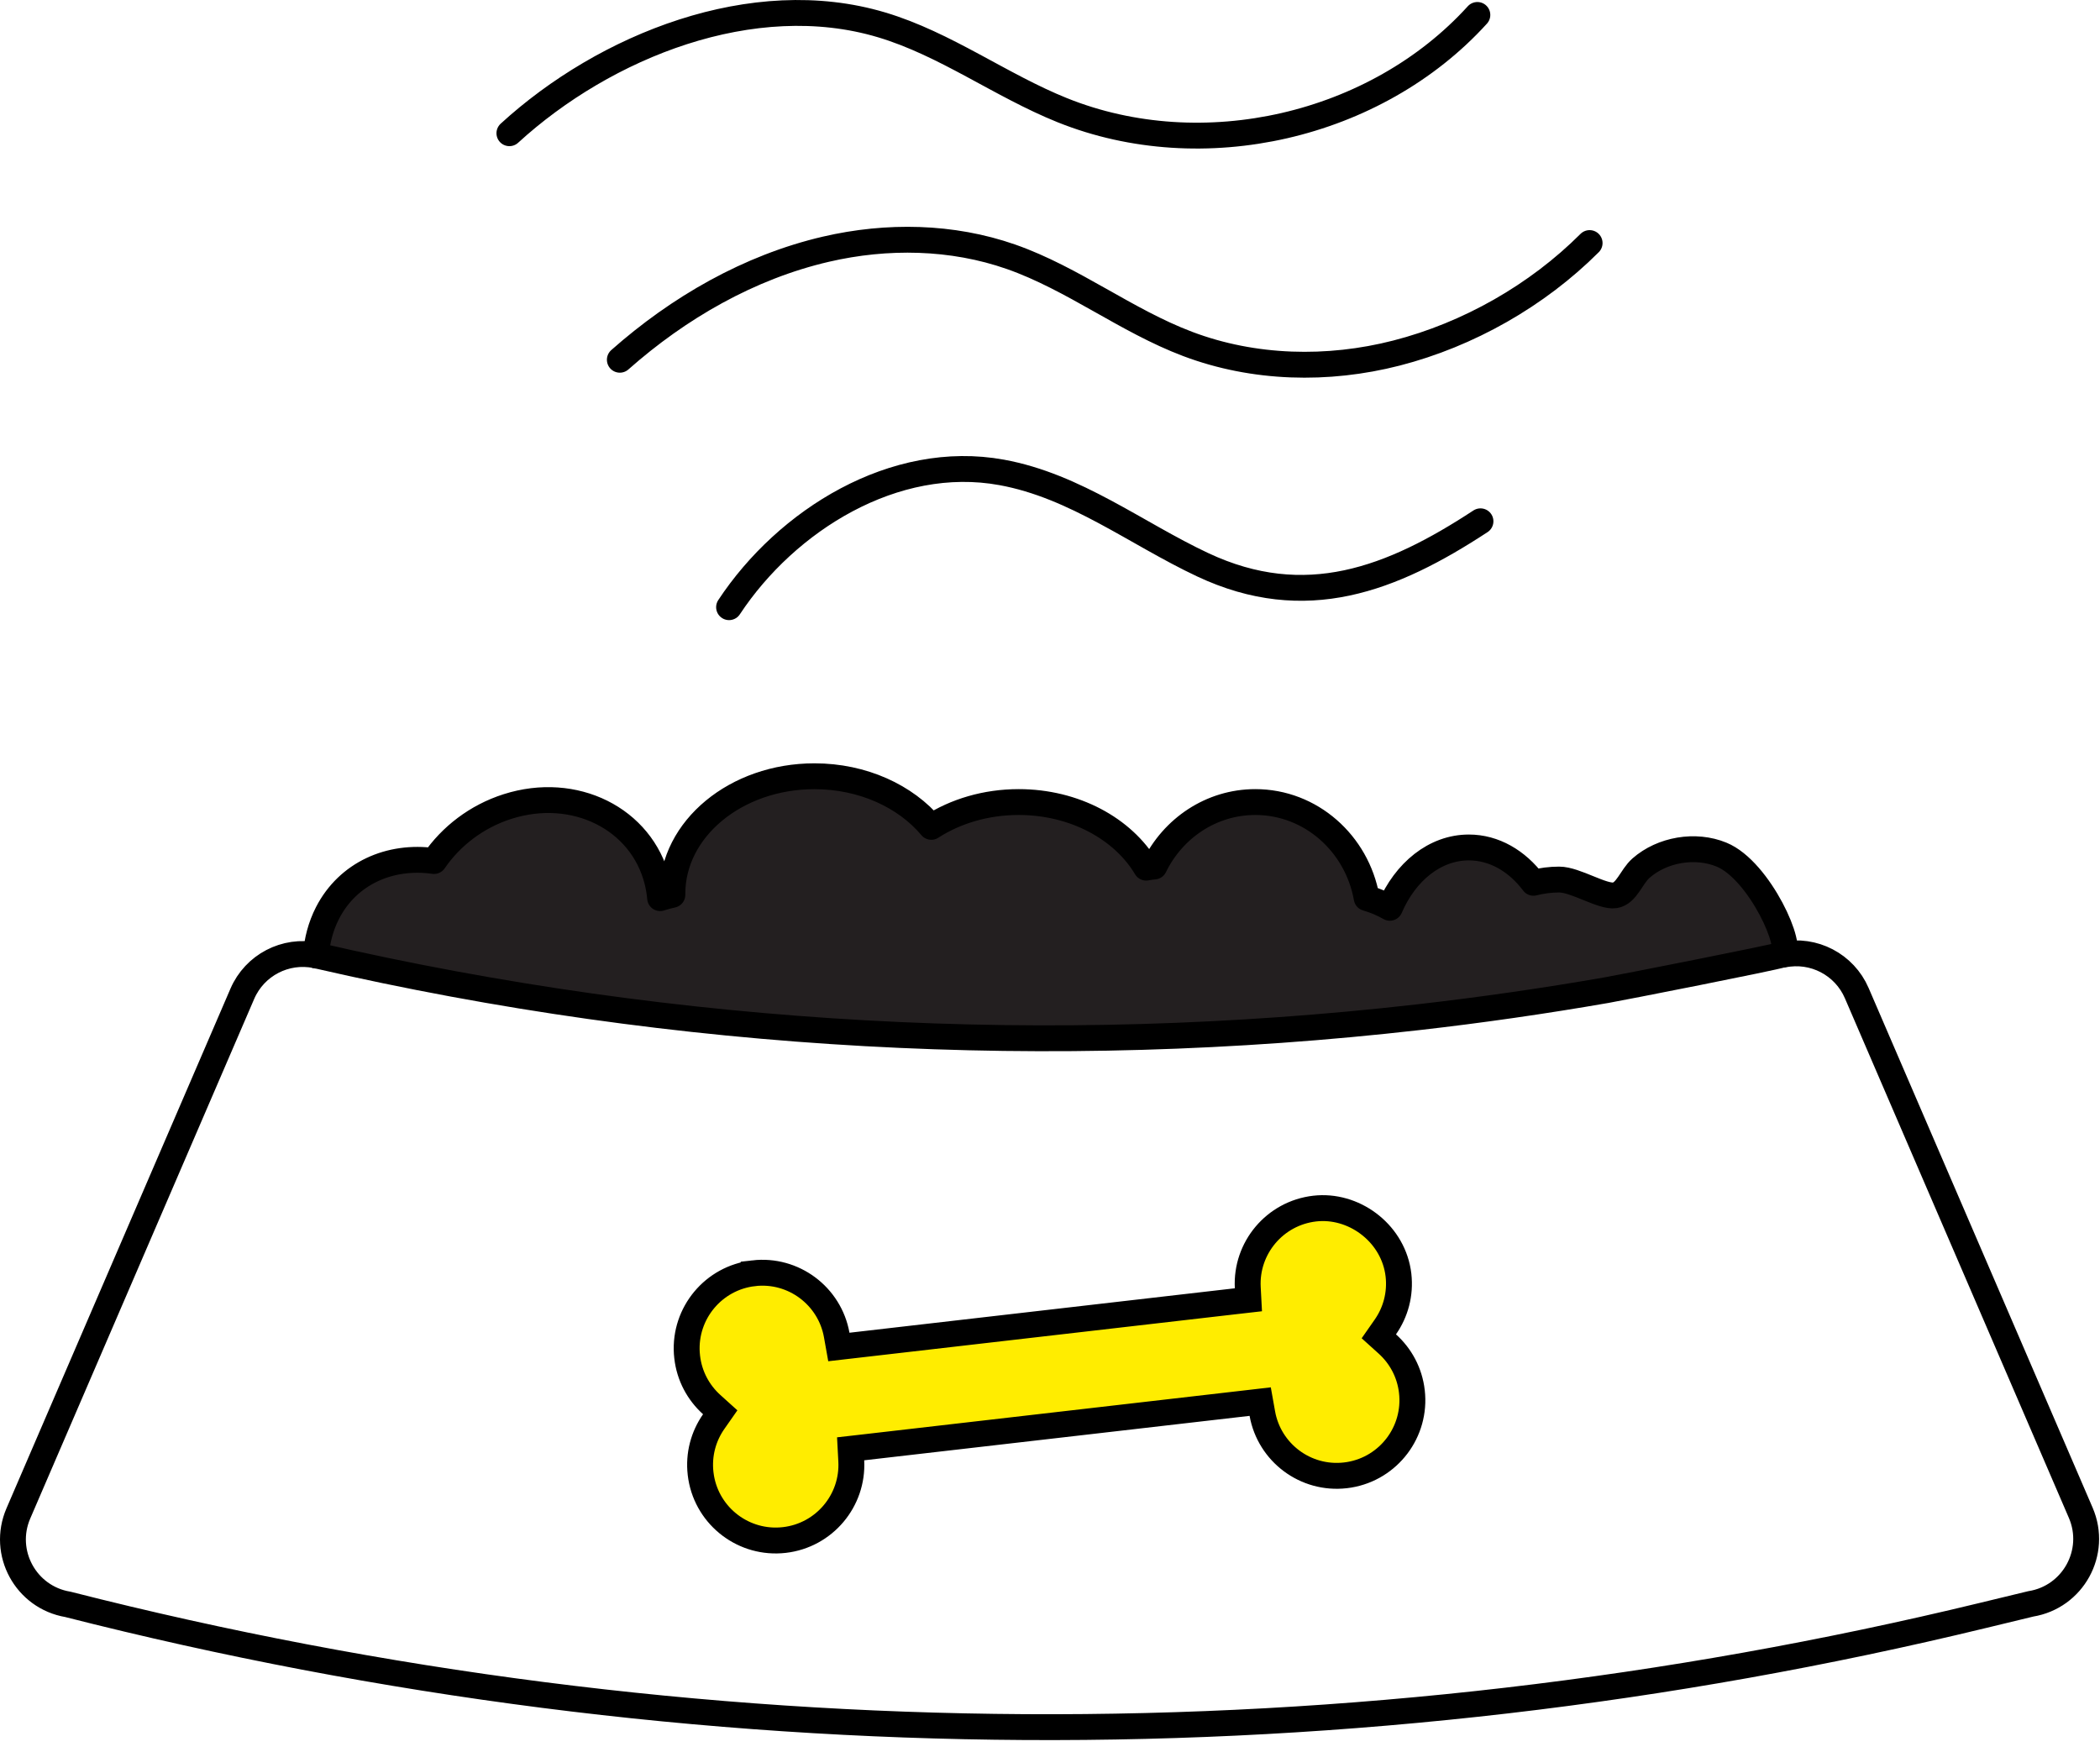 <svg xmlns="http://www.w3.org/2000/svg" width="163" height="136" viewBox="0 0 163 136" fill="none"><path d="M24.651 74.192C52.583 80.627 81.595 82.214 110.069 78.968C114.963 78.411 119.839 77.709 124.691 76.866C125.851 76.664 137.761 74.322 138.314 74.112C139.329 73.723 136.593 67.565 133.626 66.345C131.6 65.509 129.021 65.944 127.373 67.394C126.618 68.058 126.267 69.355 125.351 69.503C124.378 69.66 122.292 68.279 121.025 68.279C120.335 68.279 119.667 68.367 119.026 68.531C117.752 66.837 115.978 65.788 114.01 65.788C111.374 65.788 109.077 67.676 107.879 70.472C107.315 70.152 106.712 69.896 106.079 69.713C105.327 65.475 101.741 62.263 97.438 62.263C94.012 62.263 91.041 64.3 89.595 67.268C89.381 67.287 89.171 67.314 88.965 67.356C87.168 64.338 83.411 62.263 79.07 62.263C76.514 62.263 74.156 62.984 72.287 64.189C70.296 61.816 66.977 60.26 63.215 60.26C57.127 60.26 52.19 64.342 52.19 69.377C52.19 69.408 52.19 69.435 52.19 69.465C51.874 69.534 51.557 69.618 51.237 69.721C51.199 69.275 51.122 68.828 51.011 68.382C49.791 63.541 44.587 60.954 39.395 62.61C36.988 63.377 35.001 64.922 33.688 66.841C30.263 66.356 27.005 67.794 25.422 70.873C24.895 71.903 24.601 73.021 24.521 74.173C24.563 74.18 24.605 74.188 24.647 74.199L24.651 74.192Z" fill="#231F20" stroke="black" stroke-width="2.007" stroke-linecap="round" stroke-linejoin="round"></path><path d="M24.523 74.164C22.158 73.68 19.77 74.92 18.809 77.147L1.425 117.486C0.112 120.53 2.001 123.997 5.27 124.547C54.012 136.96 105.051 137.254 153.934 125.401L157.623 124.509C160.911 123.978 162.823 120.499 161.507 117.44L144.119 77.094C143.161 74.87 140.773 73.626 138.404 74.111" stroke="black" stroke-width="2.007" stroke-miterlimit="10" stroke-linecap="round"></path><path d="M102.043 93.822C105.036 93.476 107.987 95.631 108.505 98.683L108.548 98.981C108.717 100.465 108.322 101.876 107.531 103.009L107.023 103.737L107.682 104.332C108.711 105.259 109.419 106.544 109.589 108.025V108.026C109.948 111.146 107.793 113.976 104.729 114.488L104.429 114.53C101.333 114.888 98.522 112.765 97.981 109.737L97.815 108.806L96.876 108.915L66.964 112.364L66.025 112.471L66.075 113.416C66.237 116.485 63.981 119.192 60.883 119.55C57.762 119.91 54.932 117.754 54.421 114.691L54.379 114.391C54.209 112.907 54.603 111.496 55.394 110.363L55.903 109.635L55.244 109.041C54.215 108.113 53.507 106.828 53.338 105.347V105.346L53.31 105.045C53.111 101.945 55.376 99.202 58.497 98.842V98.841C61.593 98.483 64.404 100.607 64.945 103.635L65.111 104.566L66.049 104.458L95.962 101.008L96.9 100.901L96.85 99.957C96.688 96.887 98.945 94.18 102.043 93.822Z" fill="#FFED00" stroke="black" stroke-width="2.01"></path><path d="M56.589 47.136C61.048 40.38 69.429 35.15 77.749 36.672C83.502 37.721 88.175 41.41 93.356 43.844C101.325 47.586 108.028 44.984 114.914 40.468" stroke="black" stroke-width="2.007" stroke-miterlimit="10" stroke-linecap="round"></path><path d="M39.539 10.342C46.955 3.552 58.449 -1.053 68.429 1.93C73.392 3.414 77.653 6.622 82.46 8.557C93.34 12.928 106.791 9.842 114.672 1.16" stroke="black" stroke-width="2.007" stroke-miterlimit="10" stroke-linecap="round"></path><path d="M48.111 27.928C52.673 23.892 58.144 20.73 64.11 19.345C68.845 18.246 73.895 18.33 78.481 19.936C83.295 21.626 87.415 24.899 92.184 26.7C97.319 28.642 103.064 28.775 108.385 27.41C113.966 25.979 119.311 22.942 123.385 18.868" stroke="black" stroke-width="2.007" stroke-miterlimit="10" stroke-linecap="round"></path></svg>